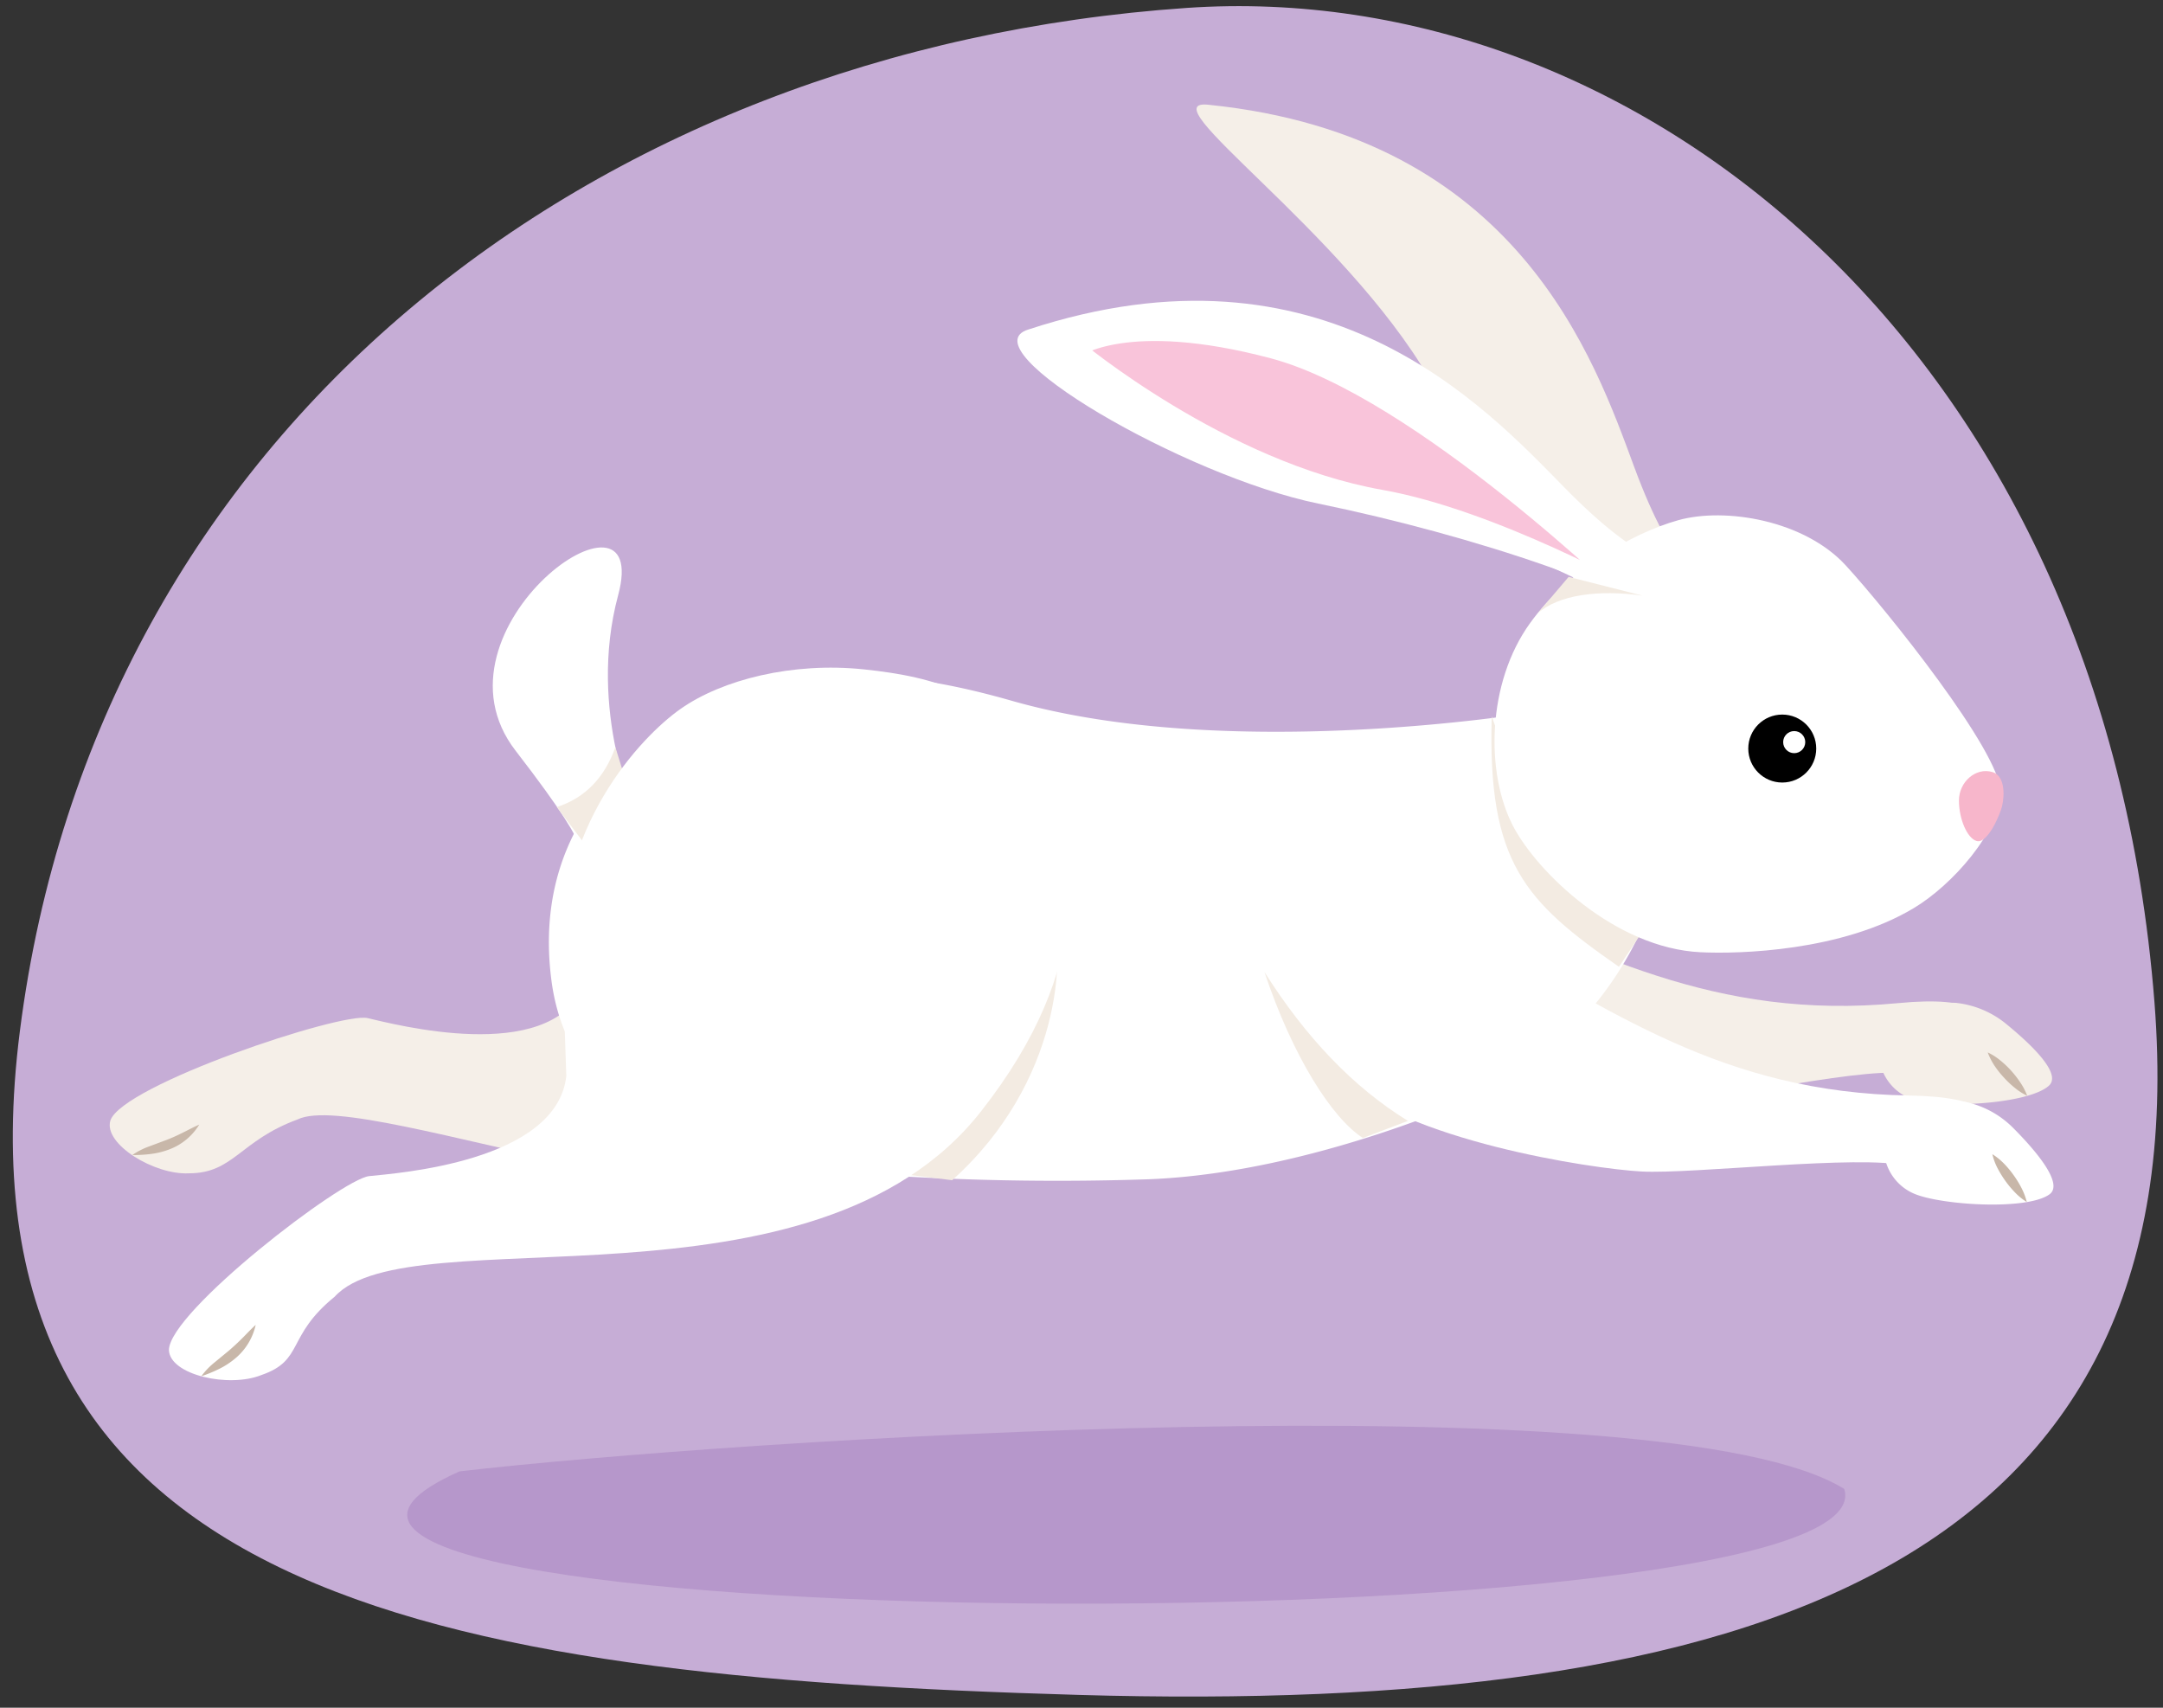 <svg xmlns="http://www.w3.org/2000/svg" xmlns:xlink="http://www.w3.org/1999/xlink" width="380" height="300" viewBox="0 0 380 300"><rect x="0" y="0" width="380" height="300" fill="#333333" stroke="none"/><defs><clipPath id="a"><path d="M330.45,187.35a8.74,8.74,0,0,0,5.84,5.86c4.83,1.53,20,.79,23.65-2.47,2.43-2.15-3.42-7.55-7.66-11a16.71,16.71,0,0,0-8.45-3.54C336.69,175.38,330.45,187.35,330.45,187.35Z" fill="#f5efe8"/></clipPath><clipPath id="b"><path d="M173.6,123.77c-11.31-5.23-23.79-6.25-32.2-3.83s-27,12.56-33.18,34.19l-5.82,19.42c-6.31,13.5-33.16,6.37-37.84,5.3s-43.08,11.75-45.17,18c-1.24,4.13,7.74,9.58,13.78,9.27,7.89,0,8.91-5.71,19.1-9.46,11.88-5.87,85.88,25.68,111.41,6.75s31.2-33.45,29.09-48.51S184.91,129,173.6,123.77Z" fill="#f5efe8"/></clipPath><clipPath id="c"><path d="M151.77,117.59c-12.56-1.32-24.88,1.81-32.16,6.91s-21.89,21-20.82,43.9l.7,20.63c-1.7,15.1-29.79,17.07-34.63,17.58s-35.18,23.88-35.18,30.56c.15,4.38,10.54,6.68,16.23,4.39,7.58-2.6,4.31-6.8,12.89-13.77,13.09-14.44,84.26,4.86,113.57-32.58,20-25.5,17.24-45.68,10.35-59.5S164.33,118.92,151.77,117.59Z" fill="#fff"/></clipPath><clipPath id="d"><path d="M331.1,203.22a8.74,8.74,0,0,0,5.16,6.47c4.63,2,19.75,3,23.77.14,2.66-1.87-2.56-7.88-6.41-11.74a16.67,16.67,0,0,0-8-4.44C338.61,192,331.1,203.22,331.1,203.22Z" fill="#fff"/></clipPath></defs><path d="M378.5,176.07c7.78,99.48-71.35,125.08-189,121.68-114.11-3.3-198.63-17.7-186-116.68C16.94,75.75,103.81,8.58,208.5,1.39,287-4,369.47,60.63,378.5,176.07Z" fill="#c6add6"/><path d="M330.45,187.35a8.74,8.74,0,0,0,5.84,5.86c4.83,1.53,20,.79,23.65-2.47,2.43-2.15-3.42-7.55-7.66-11a16.71,16.71,0,0,0-8.45-3.54C336.69,175.38,330.45,187.35,330.45,187.35Z" fill="#f5efe8"/><g clip-path="url(#a)"><path d="M356.14,192.5a10.91,10.91,0,0,1-2.24-1.45,16.77,16.77,0,0,1-1.88-1.79,15.91,15.91,0,0,1-1.59-2,11.35,11.35,0,0,1-1.22-2.38,10.69,10.69,0,0,1,2.25,1.44,16.77,16.77,0,0,1,1.88,1.79,17.79,17.79,0,0,1,1.59,2.05A10.64,10.64,0,0,1,356.14,192.5Z" fill="#c8b7a9"/></g><path d="M233.45,183.8c13.07,10,45.93,11.33,54.83,10.85s38-7.18,46.08-6.09,26.72-15-.87-12.34c-32.48,3.1-53.78-9.09-80.36-20.43S220.39,173.81,233.45,183.8Z" fill="#f5efe8"/><path d="M173.6,123.77c-11.31-5.23-23.79-6.25-32.2-3.83s-27,12.56-33.18,34.19l-5.82,19.42c-6.31,13.5-33.16,6.37-37.84,5.3s-43.08,11.75-45.17,18c-1.24,4.13,7.74,9.58,13.78,9.27,7.89,0,8.91-5.71,19.1-9.46,11.88-5.87,85.88,25.68,111.41,6.75s31.2-33.45,29.09-48.51S184.91,129,173.6,123.77Z" fill="#f5efe8"/><g clip-path="url(#b)"><path d="M35,197.57a10.46,10.46,0,0,1-5.16,4.31,13.78,13.78,0,0,1-3.27.83,24.32,24.32,0,0,1-3.33.2,12.75,12.75,0,0,1,3-1.53l3-1.12c1-.38,1.9-.8,2.85-1.27S34,198,35,197.57Z" fill="#c8b7a9"/></g><path d="M268.76,125.21s-52.95,8.77-91-2.1C168.42,120.44,157,118,146,118.9c-22,1.82-53.68,18.17-49.13,53.28,3.65,28.2,34.68,32.17,46.25,33.35a478.86,478.86,0,0,0,58.77,1.63C231,206,260.7,192.1,260.7,192.1A60.32,60.32,0,0,0,289.77,160C275,146.17,268.76,125.21,268.76,125.21Z" fill="#fff"/><path d="M167.28,207.33c19.27-17.3,19.77-39.94,17.6-45.5L148.49,205Z" fill="#f3ebe2"/><path d="M262.07,125.84c-.75,25.76,5.85,32.52,22.35,44l4.95-7.42C276,155.86,268,143,262.07,125.84Z" fill="#f3ebe2"/><path d="M111.93,143.59s-8.82-18.64-3.34-39c6.16-22.86-34.64,5.78-18,27.3s9.71,17.16,9.71,17.16Z" fill="#fff"/><path d="M108.11,131.26c-1.9,5.33-5.28,8.89-10.29,10.52l4.72,6.24,9.39-4.43Z" fill="#f3ebe2"/><path d="M151.77,117.59c-12.56-1.32-24.88,1.81-32.16,6.91s-21.89,21-20.82,43.9l.7,20.63c-1.7,15.1-29.79,17.07-34.63,17.58s-35.18,23.88-35.18,30.56c.15,4.38,10.54,6.68,16.23,4.39,7.58-2.6,4.31-6.8,12.89-13.77,13.09-14.44,84.26,4.86,113.57-32.58,20-25.5,17.24-45.68,10.35-59.5S164.33,118.92,151.77,117.59Z" fill="#fff"/><g clip-path="url(#c)"><path d="M44.92,232.75a10.63,10.63,0,0,1-3.55,5.85,13.9,13.9,0,0,1-2.87,1.88,24.9,24.9,0,0,1-3.14,1.29,13.2,13.2,0,0,1,2.37-2.46l2.49-2.05c.8-.69,1.57-1.4,2.33-2.16S44.05,233.53,44.92,232.75Z" fill="#c8b7a9"/></g><path d="M308.32,114.84c-9.76-13.53-14.18-13.82-21.2-32.76S266.74,24,212.46,18.42C201.05,17,236,40.51,251.14,66.57c9.28,15.91,41.56,38.28,46.78,49.93C309,120.6,308.32,114.84,308.32,114.84Z" fill="#f5efe8"/><path d="M268.83,109.43c-7.61,10.5-7.89,26.35-3,35.71,4.24,8.07,17.91,21.41,32.9,22.14,6.84.34,24.83-.17,37.45-7.73,6.74-4,15.25-13.56,15.25-20.51s-19.88-31.77-27.16-39.71-21.18-10.26-29.45-7.94S275.51,100.21,268.83,109.43Z" fill="#fff"/><path d="M351.72,141.66c-.29,1.23-2.48,6.64-4.46,6.08-1.66-.47-3.11-3.88-3.11-7.11s2.91-5.88,5.89-5C352.15,136.25,352.24,139.47,351.72,141.66Z" fill="#f7b6cb"/><path d="M307.51,106.88C293.09,98.5,288.93,100,274.8,85.6s-42.27-44.73-94.12-27.72c-11,3.37,27.29,25.73,50.89,30.58,27.28,5.6,57.61,15.66,67.12,24.17C310.43,111.88,307.51,106.88,307.51,106.88Z" fill="#fff"/><path d="M188.85,61.24s8.87-6.76,34.81.12,63.79,43.89,63.79,43.89-25.19-14.11-44.86-17.58C214.52,82.71,188.85,61.24,188.85,61.24Z" fill="#f9c4da" stroke="#fff" stroke-miterlimit="10" stroke-width="3.27"/><path d="M288.58,104.64l-13-3.3-5.48,6.45C273.74,104.49,280.86,103.54,288.58,104.64Z" fill="#f3ebe2"/><circle cx="313.11" cy="131.5" r="5.97"/><circle cx="315.21" cy="130.37" r="1.94" fill="#fff"/><path d="M331.1,203.22a8.74,8.74,0,0,0,5.16,6.47c4.63,2,19.75,3,23.77.14,2.66-1.87-2.56-7.88-6.41-11.74a16.67,16.67,0,0,0-8-4.44C338.61,192,331.1,203.22,331.1,203.22Z" fill="#fff"/><g clip-path="url(#d)"><path d="M356.07,211.16a10.52,10.52,0,0,1-2.08-1.69,17.49,17.49,0,0,1-1.67-2,18.32,18.32,0,0,1-1.36-2.2,10.59,10.59,0,0,1-.94-2.51,10.82,10.82,0,0,1,2.08,1.69,16.43,16.43,0,0,1,1.66,2,17.68,17.68,0,0,1,1.36,2.21A11.16,11.16,0,0,1,356.07,211.16Z" fill="#c8b7a9"/></g><path d="M235.07,189c11.89,11.37,44.41,16.31,53.31,16.8s38.55-3,46.46-1,28.21-11.93.5-12.35c-32.63-.5-52.46-14.95-77.64-29.14S223.18,177.67,235.07,189Z" fill="#fff"/><path d="M222.14,170.75c4.94,14.83,11.87,25.7,17.3,29.16l7.91-3C237.73,191,229.36,182.19,222.14,170.75Z" fill="#f3ebe2"/><g opacity="0.41"><path d="M324,261.57c-31.15-19.46-196.37-8.56-243.26-3.09C14,288,332.8,289.81,324,261.57Z" fill="#a077ba"/></g></svg>